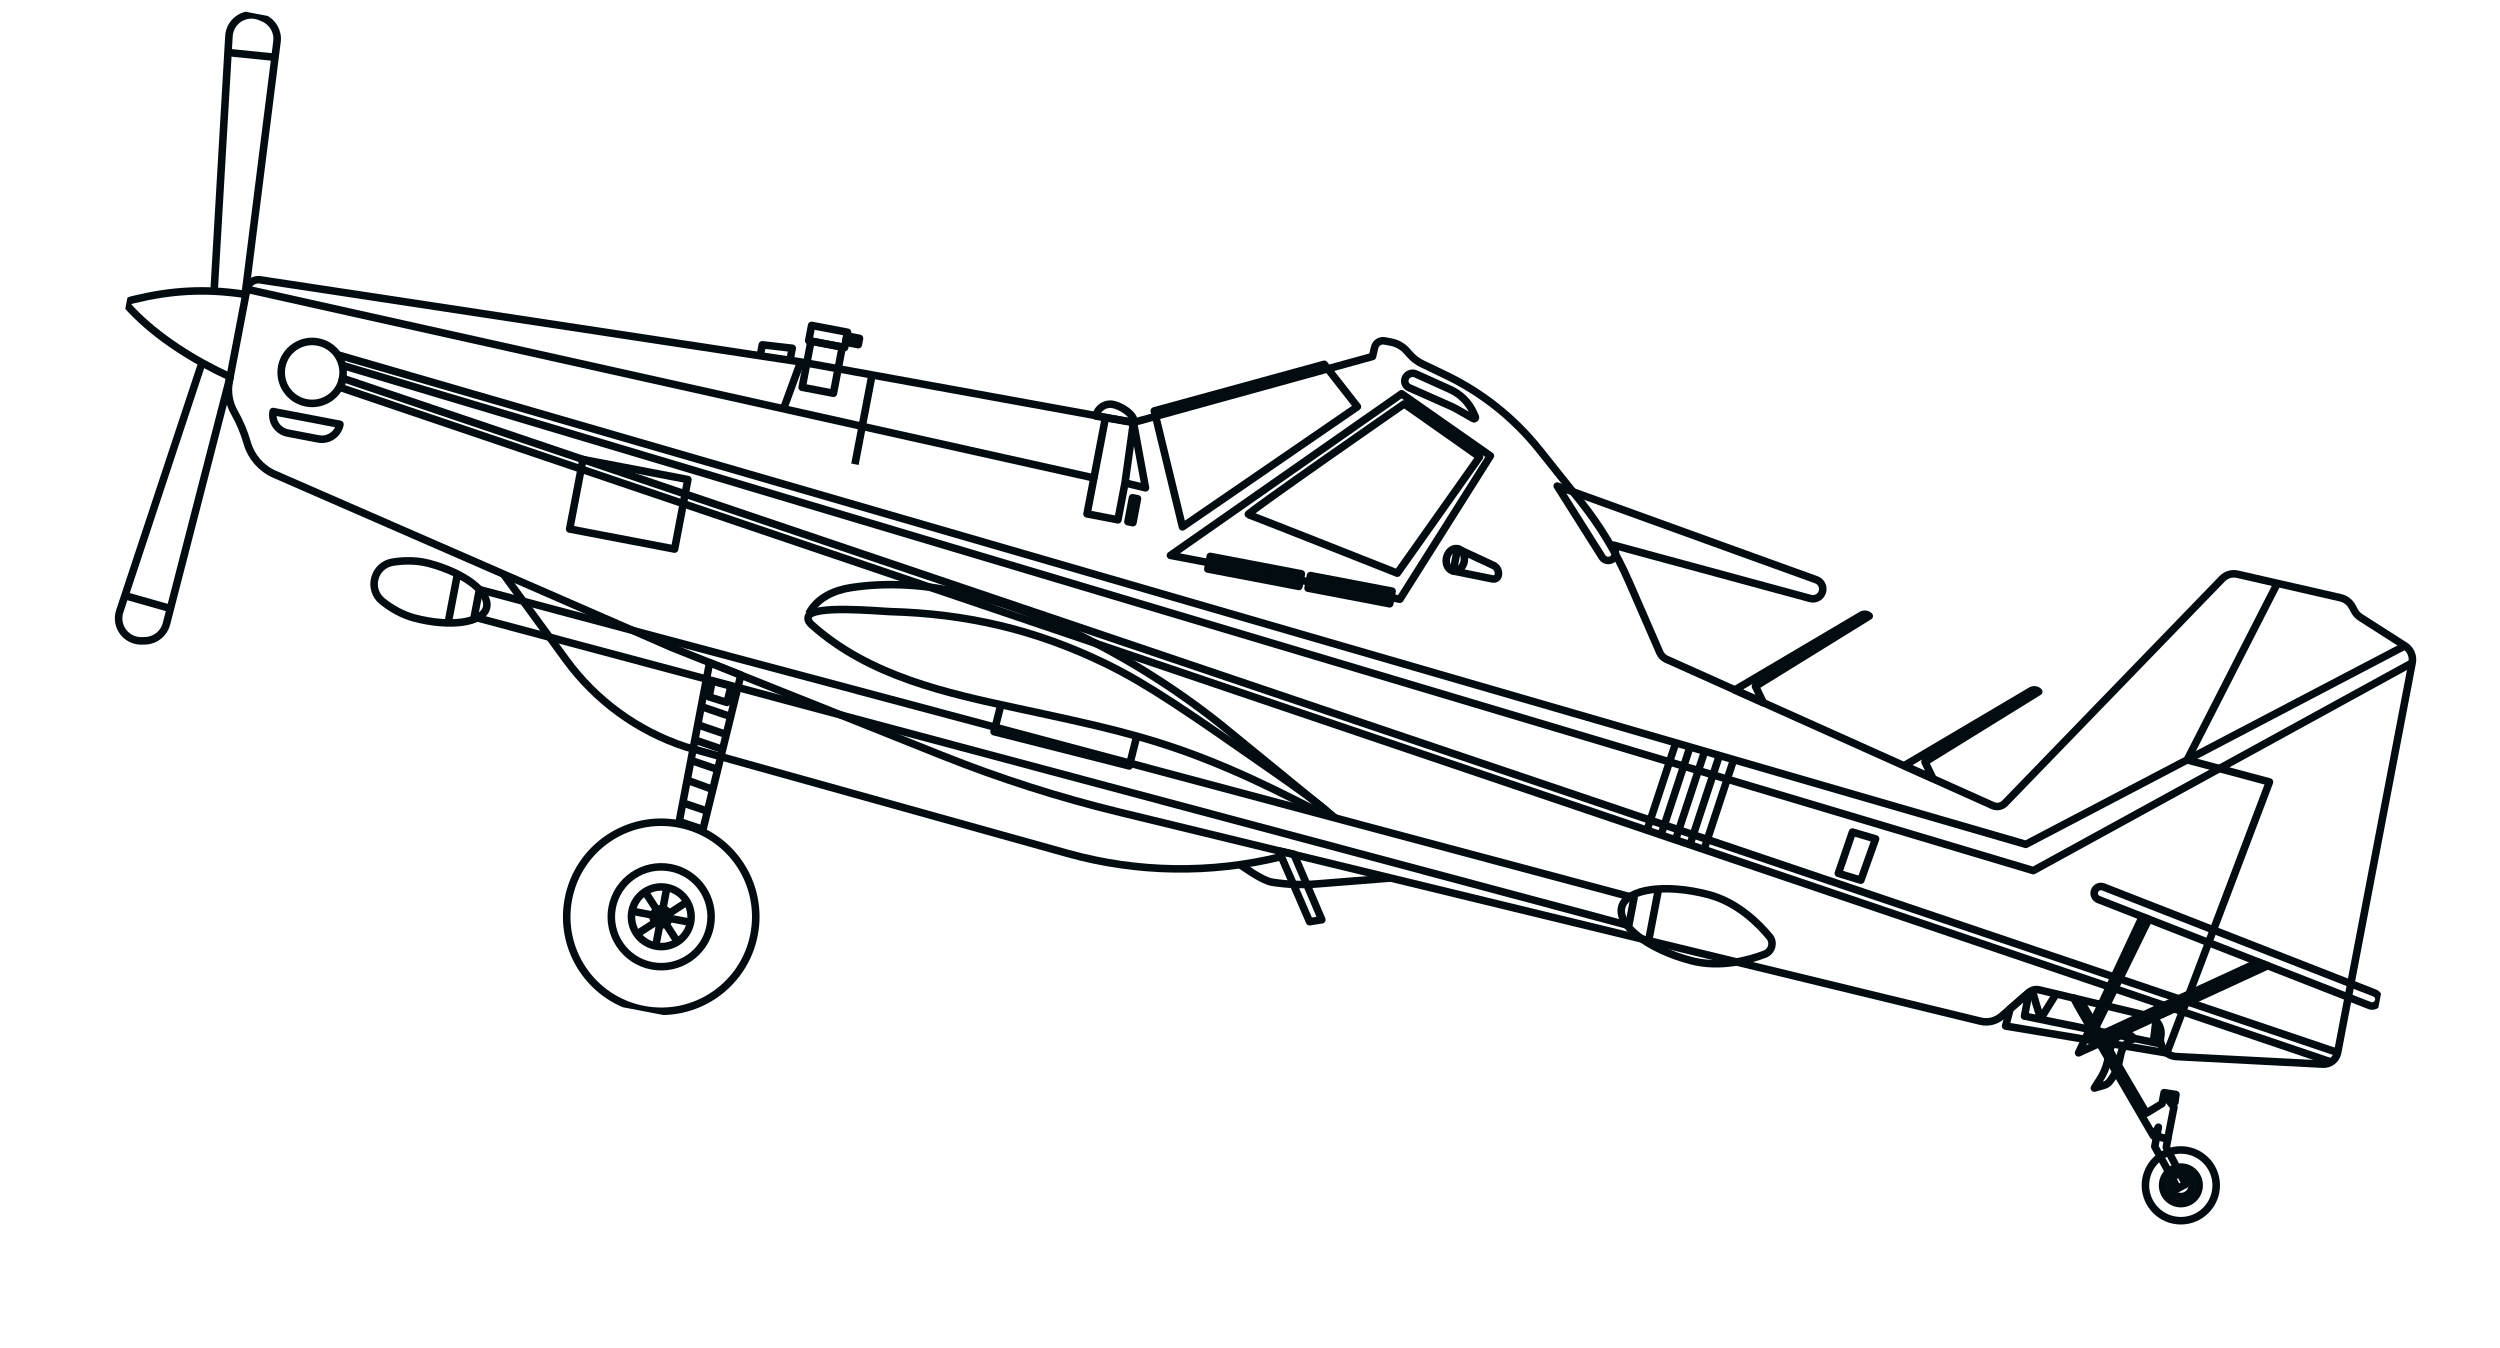 <svg fill="none" height="69" viewBox="0 0 128 69" width="128" xmlns="http://www.w3.org/2000/svg" xmlns:xlink="http://www.w3.org/1999/xlink"><clipPath id="a"><path d="m0 0h120.048v46.438h-120.048z" transform="matrix(.982 .188 -.188 .982 9.441 0)"/></clipPath><g clip-path="url(#a)" stroke="#020c11" stroke-linejoin="round" stroke-width=".387"><path d="m111.318 62.469c.982.188 1.931-.456 2.119-1.439.188-.983-.456-1.932-1.439-2.12-.983-.188-1.932.457-2.12 1.439-.187.983.457 1.932 1.44 2.12z"/><path d="m111.485 61.608c.508.097.998-.236 1.095-.743s-.236-.997-.743-1.094c-.508-.097-.998.236-1.095.743s.236.997.743 1.094z"/><path d="m111.554 61.256c.313.06.616-.146.676-.459.06-.314-.146-.616-.459-.676-.314-.06-.616.146-.676.459-.06.314.145.616.459.676z"/><path d="m25.777 29.396 3.203 4.384c1.524 2.09 3.666 3.649 6.122 4.458l19.563 5.458c3.567.996 7.33 1.052 10.925.167"/><path d="m123.504 33.934-3.816 19.955c-.069.361-.394.617-.761.597l-7.502-.39c-.518-.028-.893-.505-.796-1.014.094-.489-.214-.967-.699-1.083l-5.522-1.318c-.185-.043-.38.004-.524.129l-1.392 1.21c-.298.26-.703.358-1.089.265l-44.051-10.692c-3.108-.754-6.157-1.728-9.127-2.915l-13.838-5.529-20.321-8.862c-.686-.298-1.203-.89-1.409-1.608-.157-.547-.378-1.073-.659-1.567-.273-.478-.365-1.038-.262-1.578l.903-4.724c.061-.318.361-.531.682-.482l27.673 4.203 17.038 3.099 12.241-3.378.106-.459c.055-.235.283-.385.52-.339l.321.061c.312.06.596.221.808.458l.163.184c.175.198.388.359.628.473l1.2.576c1.867.896 3.507 2.203 4.798 3.821l2.103 2.636c1.007 1.262 1.843 2.65 2.486 4.13l1.573 3.613c.068.156.192.281.346.349l16.706 7.49c.21.094.456.048.617-.116l11.127-11.496c.202-.21.5-.299.785-.233l5.274 1.205c.257.059.475.227.6.459l.105.199c.076.145.188.265.324.353l2.268 1.449c.289.185.438.529.373.868z"/><path d="m40.996 18.53-.88 2.401"/><path d="m17.541 19.366c-.165.861-.996 1.425-1.856 1.26-.861-.165-1.425-.996-1.26-1.856.165-.861.996-1.425 1.856-1.26.425.081.778.326 1.006.655.228.33.336.765.253 1.201z"/><path d="m17.285 18.166 86.437 25.065 19.405-10.163"/><path d="m17.528 18.706 86.576 25.869 19.401-10.64"/><path d="m119.689 53.891-102.146-34.524-.092.481 101.906 34.529"/><path d="m69.5 20.822-8.958 6.154-1.442-5.938 8.702-2.386z"/><path d="m71.894 20.679s-8.125 5.641-7.989 5.667c.136.026 7.638 3.001 7.638 3.001l4.21-5.954-3.857-2.714z"/><path d="m35.22 24.553-5.373-1.027-.681 3.56 5.373 1.027z"/><path d="m58.199 37.709-.381 1.508-6.922-1.754.383-1.508"/><path d="m41.41 31.428c.423-.821 1.294-1.21 2.17-1.343 3.825-.586 7.815.611 11.254 2.227 2.709 1.274 5.369 2.944 7.706 4.813l5.83 4.762"/><path d="m12.55 15.084 1.632-12.955c.065-.509-.217-1-.688-1.204l-.162-.07c-.333-.143-.714-.124-1.03.057-.339.194-.558.547-.58.936l-.049.842-.712 12.223"/><path d="m14.08 2.933-2.409-.244"/><path d="m36.332 33.926-1.555 8.134 1.215.405 1.94-7.899z"/><path d="m35.898 36.174 1.507.514"/><path d="m35.719 37.107 1.507.514"/><path d="m35.562 37.881 1.429.488"/><path d="m35.363 38.928 1.376.468"/><path d="m35.172 39.941 1.319.48"/><path d="m34.949 41.102 1.268.431"/><path d="m103.886 50.812-.232 1.212 6.985 1.424.112.259.188.206-8.252-1.38.232-.88z"/><path d="m75.538 21.346-.08-.183c-.24-.545-.673-.982-1.216-1.227l-1.75-.79c-.228-.102-.492.023-.556.264-.047.179.042.366.212.44l2.163.96c.086.037.169.079.249.126l.881.498c.059.032.126-.028.098-.088z"/><path d="m43.124 17.77-1.601-.306-.452 2.366 1.601.306z"/><path d="m43.394 17.012-1.839-.352-.149.781 1.839.352z"/><path d="m44.007 17.323-.647-.124-.062.323.647.124z"/><path d="m58.24 25.534-.256-.049-.234 1.226.256.049z"/><path d="m71.762 20.16 4.545 3.182-4.633 7.339-11.747-2.246z"/><path d="m13.984 21.071 3.422.654c-.098.511-.591.846-1.102.748l-1.571-.3c-.511-.098-.846-.591-.748-1.102z"/><path d="m110.012 47.071-3.022 6.166 8.634-3.972.472.184-9.672 4.458 3.26-6.966z"/><path d="m104.035 50.649s.433 1.579.474 1.485c.04-.095.734-1.197.734-1.197"/><path d="m106.167 51.102c.009.067 4.086 7.056 4.086 7.056l.257-.445-.091.477.055.011.517.099.315-1.615-.275-.353.323.104.055-.397-.605-.095-.107.56-.802.49-3.373-5.756-.354-.138z"/><path d="m111.497 60.851c-.022-.069-1.172-2.142-1.172-2.142l.093-.518.574.11-.078.443.99 1.893-.407.216z"/><path d="m107.235 55.707c.018-.042.149-.241.278-.441.186-.286.32-.602.395-.935.05-.218.106-.47.154-.679.064-.282.248-.521.501-.657.206-.11.46-.07.621.099l.079.082c-.341.127-.595.418-.673.773l-.093.421c-.083.373-.252.719-.495 1.014-.072.089-.17.153-.281.185l-.49.14z"/><path d="m110.379 52.328-.137 1.126"/><path d="m68.065 41.723c.042-.091-.383-.481-2.971-2.286-4.204-2.934-6.306-4.401-8.492-5.462-3.564-1.731-7.096-2.556-11.044-2.661-.504-.013-4.026-.363-4.179.27-.04.168.072.305.175.399 2.951 2.651 6.935 3.509 10.577 4.29 4.076.875 6.431 1.381 9.353 2.504 3.798 1.461 6.481 3.168 6.582 2.947z"/><path d="m12.487 15.062c-2.029-.303-3.755-.18-5.597.264l-.172.042c-.169.041-.231.248-.111.375l.122.129c1.302 1.375 3.187 2.576 5.054 3.427l-3.261 12.644c-.128.497-.57.85-1.084.865l-.177.005c-.363.01-.709-.149-.936-.432-.244-.305-.317-.714-.194-1.084l.265-.801 3.948-11.924"/><path d="m8.724 31.156-2.329-.661"/><path d="m66.631 29.379-4.666-.892-.124.647 4.666.892z"/><path d="m71.277 30.268-4.18-.799-.124.647 4.18.799z"/><path d="m36.461 34.872-.155.809.916.284.212-.837z"/><path d="m32.947 51.692c2.625.502 5.16-1.219 5.662-3.845s-1.219-5.16-3.845-5.662c-2.625-.502-5.16 1.219-5.662 3.845-.502 2.625 1.219 5.16 3.845 5.662z"/><path d="m33.374 49.449c1.386.265 2.725-.644 2.99-2.03.265-1.386-.644-2.725-2.03-2.99-1.386-.265-2.725.644-2.99 2.03-.265 1.386.644 2.725 2.03 2.99z"/><path d="m33.571 48.439c.829.159 1.629-.385 1.787-1.214.158-.829-.385-1.629-1.214-1.787-.829-.159-1.629.385-1.787 1.213-.158.829.385 1.629 1.214 1.787z"/><path d="m34.145 45.438-.574 3.001"/><path d="m35.358 47.226-3.002-.574"/><path d="m35.178 46.174-2.565 1.65"/><path d="m33.027 45.658 1.658 2.563"/><path d="m33.78 47.349c.226.043.444-.105.487-.331s-.105-.444-.331-.487c-.226-.043-.444.105-.487.331s.105.444.331.487z"/><path d="m74.625 28.093 1.835.855c.188.088.294.292.255.496-.026.136-.159.226-.296.198l-2.012-.407z"/><path d="m74.404 29.234c.251.048.503-.169.564-.484.06-.315-.095-.61-.346-.658s-.503.169-.564.484c-.06.315.095.61.346.658z"/><path d="m79.731 24.886 2.298 3.638c.055.087.144.148.244.167.271.052.503-.2.427-.466l-.089-.316 10.081 2.734c.283.077.571-.104.626-.391.046-.243-.09-.482-.322-.567l-13.265-4.797z"/><path d="m116.6 29.868-4.618 9.038 4.216 1.131-5.26 13.875"/><path d="m121.578 50.84-13.884-5.429c-.178-.07-.379.018-.449.196-.07.178.018.379.196.449l13.885 5.429c.178.07.379-.018.449-.197.07-.178-.018-.379-.197-.449z"/><path d="m57.601 24.723.432-3.093.616 3.347zm0 0-.362 1.891-1.583-.303.352-1.839-43.366-9.661"/><path d="m56.605 21.357-.596 3.115"/><path d="m58.054 21.634-1.945-.334c.078-.406.469-.671.874-.594.405.077 1.146.523 1.069.928z"/><path d="m44.664 19.11-.891 4.66"/><path d="m38.926 18.193.103-.539 1.534.176-.114.596"/><path d="m63.495 44.269s1.111.819 1.626.897m0 0c-.044-.008.043.006 0 0zm0 0c.758.125 1.53.151 2.295.091l3.787-.301"/><path d="m67.052 47.192.626-.101-1.433-3.357-.767-.168z"/><path d="m23.422 29.392-.479 2.504"/><path d="m84.91 45.55-.523 2.734"/><path d="m90.285 35.981-.405-.84 5.824-3.599c-.105-.103-.268-.123-.394-.048l-6.487 3.832z"/><path d="m98.965 39.853-.405-.84 5.823-3.599c-.105-.103-.267-.123-.394-.048l-6.487 3.832z"/><path d="m83.392 47.387-59.114-15.794.269-1.408 59.116 15.783z"/><path d="m24.91 31.119c-.203.774-1.853 1.007-3.684.526-.642-.17-1.197-.499-1.645-.856-.77-.614-.443-1.855.529-2.008.567-.09 1.211-.103 1.853.065 1.83.483 3.15 1.501 2.946 2.273z"/><path d="m83.032 46.441c.247-.933 2.238-1.218 4.449-.635 1.465.386 2.552 1.466 3.117 2.151.248.299.127.754-.236.894-.829.318-2.307.721-3.772.335-2.211-.582-3.804-1.811-3.557-2.746z"/><path d="m85.799 38.034-1.473 4.473"/><path d="m86.55 38.178-1.505 4.573"/><path d="m87.272 38.493-1.473 4.473"/><path d="m88.032 38.682-1.508 4.58"/><path d="m88.75 38.933-1.514 4.596"/><path d="m94.846 42.602-.723 2.113 1.152.35.755-2.113z"/></g></svg>